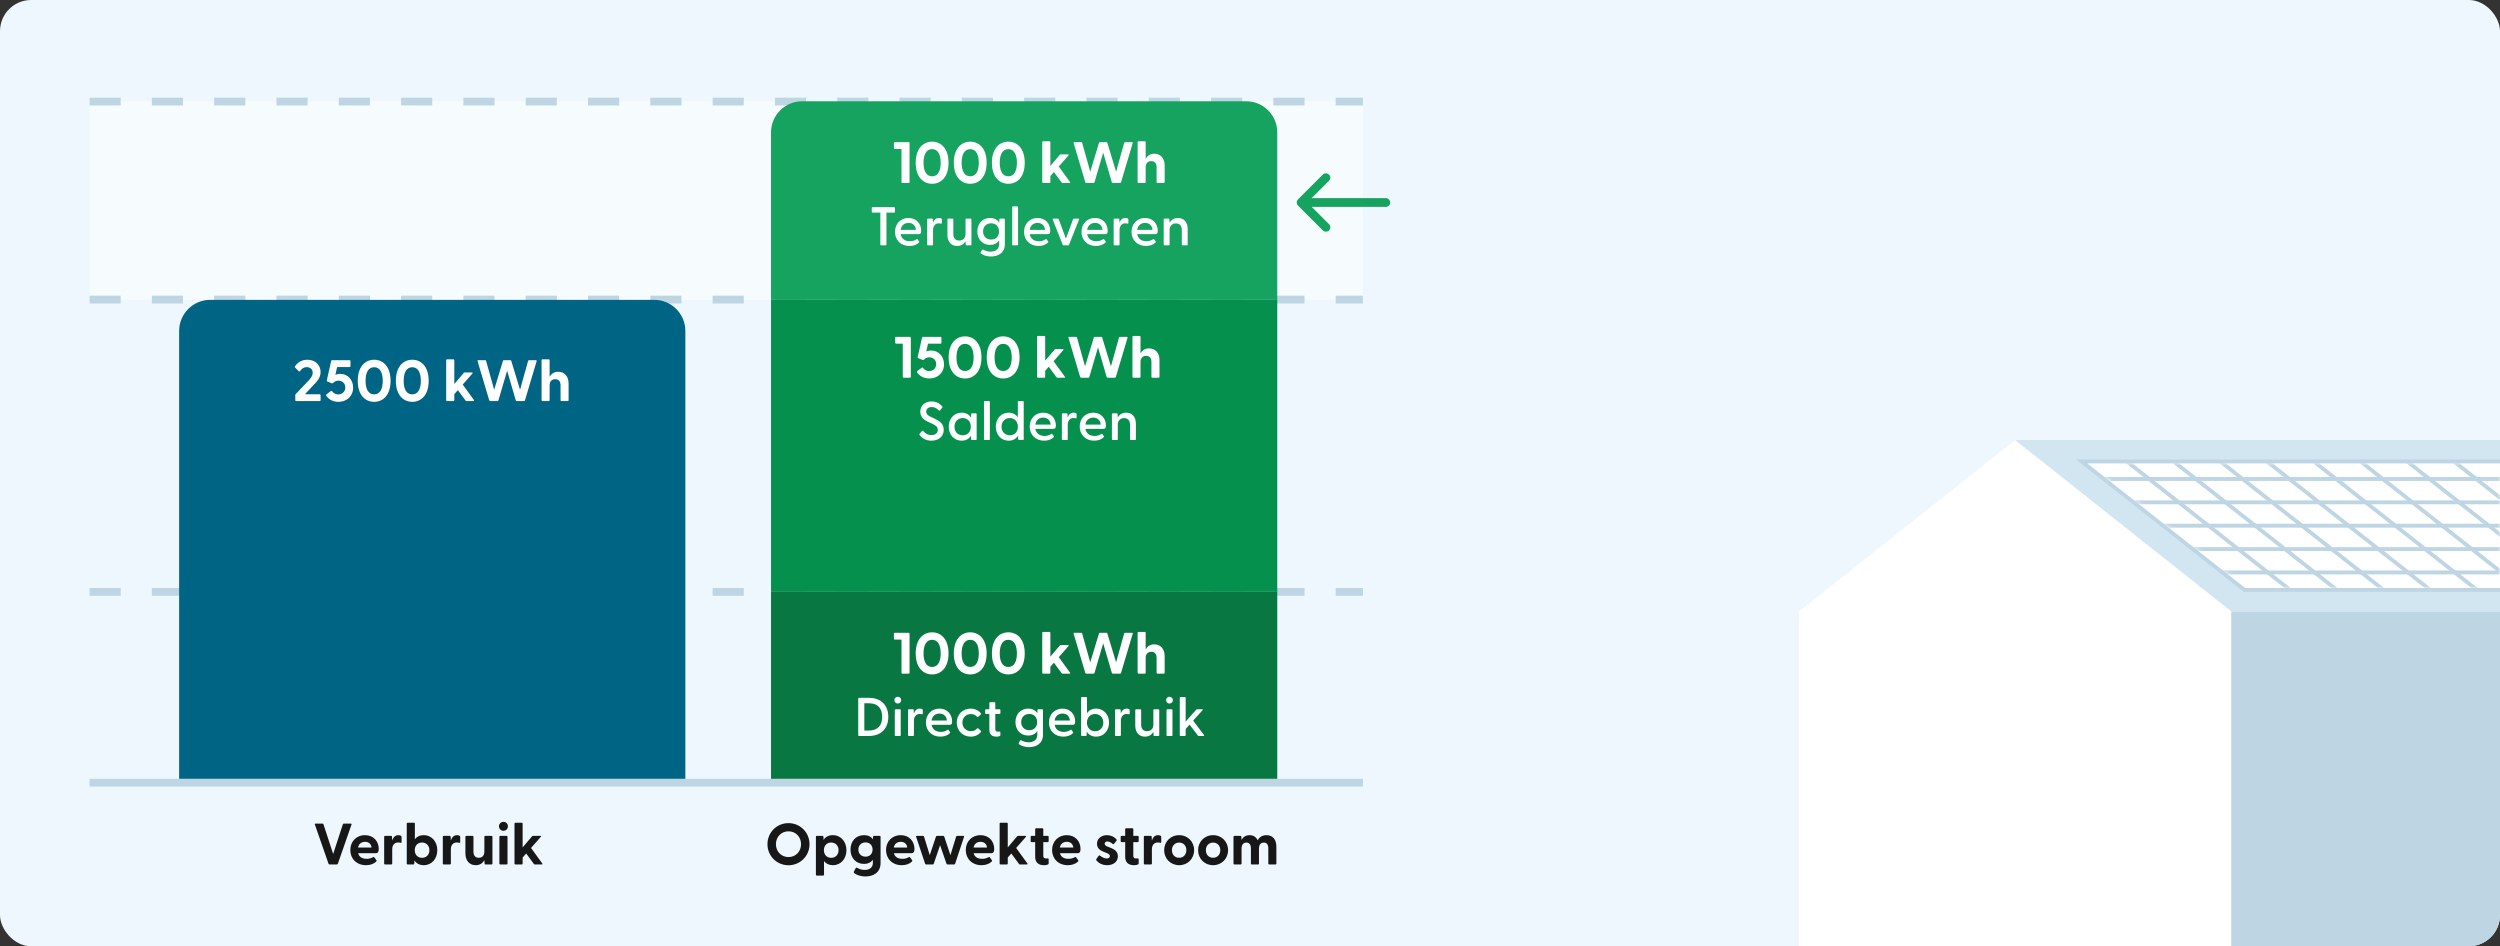 <svg width="642" height="243" viewBox="0 0 642 243" fill="none" xmlns="http://www.w3.org/2000/svg">
<rect x="0" y="0" width="642" height="243" fill="#333333" stroke="none"/>
<g clip-path="url(#clip0_1017_356)">
<rect width="642" height="243" rx="8" fill="#EDF7FD"/>
<rect opacity="0.5" x="23" y="26" width="327" height="51" fill="white"/>
<path d="M23 76.923H350" stroke="#BED5E3" stroke-width="2" stroke-dasharray="8 8"/>
<path d="M23 26.077H350" stroke="#BED5E3" stroke-width="2" stroke-dasharray="8 8"/>
<path d="M23 152H350" stroke="#BED5E3" stroke-width="2" stroke-dasharray="8 8"/>
<path d="M23 201H350" stroke="#BED5E3" stroke-width="2"/>
<path d="M46 85C46 80.582 49.582 77 54 77H168C172.418 77 176 80.582 176 85V200H46V85Z" fill="#006484"/>
<path d="M76.057 103C75.922 103 75.832 102.91 75.832 102.775V101.485C75.832 101.38 75.862 101.29 75.937 101.2L79.087 97.9C79.537 97.405 80.302 96.67 80.302 95.71C80.302 94.87 79.702 94.285 78.772 94.285C77.902 94.285 77.422 94.795 77.047 95.305C76.927 95.44 76.822 95.425 76.702 95.305L75.787 94.39C75.682 94.285 75.682 94.165 75.757 94.06C76.342 93.205 77.332 92.38 78.937 92.38C80.962 92.38 82.327 93.73 82.327 95.53C82.327 97.03 81.367 97.975 80.917 98.455L78.307 101.245H82.102C82.237 101.245 82.327 101.335 82.327 101.47V102.775C82.327 102.91 82.237 103 82.102 103H76.057ZM86.89 103.195C85.3 103.195 84.22 102.355 83.77 101.605C83.71 101.455 83.74 101.35 83.875 101.245L84.94 100.435C85.09 100.33 85.225 100.375 85.315 100.495C85.645 100.945 86.14 101.29 86.86 101.29C87.97 101.29 88.675 100.48 88.675 99.505C88.675 98.485 87.925 97.75 86.905 97.75C86.38 97.75 85.9 97.96 85.57 98.32C85.48 98.425 85.36 98.485 85.195 98.425L84.07 97.975C83.935 97.915 83.89 97.84 83.92 97.705L85.045 92.695C85.075 92.575 85.15 92.5 85.285 92.5H89.785C89.92 92.5 90.01 92.59 90.01 92.725V94.03C90.01 94.165 89.92 94.255 89.785 94.255H86.575L86.125 96.25C86.425 96.145 86.86 96.01 87.4 96.01C89.305 96.01 90.685 97.54 90.685 99.55C90.685 101.77 89.005 103.195 86.89 103.195ZM96.085 103.195C93.88 103.195 91.87 101.56 91.87 97.795C91.87 94.03 93.88 92.38 96.085 92.38C98.29 92.38 100.3 94.03 100.3 97.795C100.3 101.56 98.29 103.195 96.085 103.195ZM96.085 101.275C97.615 101.275 98.29 99.82 98.29 97.795C98.29 95.77 97.615 94.3 96.085 94.3C94.54 94.3 93.88 95.77 93.88 97.795C93.88 99.82 94.54 101.275 96.085 101.275ZM105.87 103.195C103.665 103.195 101.655 101.56 101.655 97.795C101.655 94.03 103.665 92.38 105.87 92.38C108.075 92.38 110.085 94.03 110.085 97.795C110.085 101.56 108.075 103.195 105.87 103.195ZM105.87 101.275C107.4 101.275 108.075 99.82 108.075 97.795C108.075 95.77 107.4 94.3 105.87 94.3C104.325 94.3 103.665 95.77 103.665 97.795C103.665 99.82 104.325 101.275 105.87 101.275ZM114.805 103C114.67 103 114.58 102.91 114.58 102.775V92.5C114.58 92.365 114.67 92.275 114.805 92.275H116.44C116.575 92.275 116.665 92.365 116.665 92.5V98.62L119.08 95.77C119.155 95.68 119.245 95.65 119.35 95.65H121.195C121.39 95.65 121.435 95.77 121.315 95.92L118.825 98.755L121.705 102.73C121.81 102.88 121.75 103 121.57 103H119.83C119.71 103 119.635 102.97 119.56 102.865L117.58 100.18L116.665 101.215V102.775C116.665 102.91 116.575 103 116.44 103H114.805ZM125.928 103C125.793 103 125.673 102.94 125.643 102.82L122.643 92.755C122.598 92.605 122.658 92.5 122.823 92.5H124.578C124.698 92.5 124.818 92.545 124.833 92.68L126.903 100.09L129.153 92.68C129.198 92.545 129.273 92.5 129.408 92.5H131.043C131.178 92.5 131.253 92.545 131.298 92.68L133.548 100.09L135.618 92.68C135.648 92.545 135.753 92.5 135.873 92.5H137.628C137.793 92.5 137.853 92.605 137.808 92.755L134.808 102.82C134.778 102.94 134.658 103 134.523 103H132.738C132.603 103 132.483 102.94 132.453 102.82L130.233 95.2L127.998 102.82C127.968 102.94 127.848 103 127.713 103H125.928ZM143.363 95.47C144.893 95.47 146.018 96.58 146.018 98.5V102.775C146.018 102.91 145.913 103 145.778 103H144.173C144.038 103 143.948 102.91 143.948 102.775V98.965C143.948 97.93 143.468 97.375 142.583 97.375C141.713 97.375 141.143 97.93 141.143 98.965V102.775C141.143 102.91 141.053 103 140.918 103H139.298C139.163 103 139.073 102.91 139.073 102.775V92.5C139.073 92.365 139.163 92.275 139.298 92.275H140.918C141.053 92.275 141.143 92.365 141.143 92.5V96.76C141.563 96.01 142.268 95.47 143.363 95.47Z" fill="white"/>
<path d="M84.657 222C84.537 222 84.417 221.94 84.372 221.82L80.862 211.755C80.802 211.605 80.877 211.5 81.042 211.5H82.812C82.932 211.5 83.022 211.545 83.067 211.68L85.557 219.3L88.047 211.68C88.092 211.545 88.182 211.5 88.302 211.5H90.072C90.237 211.5 90.327 211.605 90.267 211.755L86.757 221.82C86.712 221.94 86.592 222 86.472 222H84.657ZM93.993 222.18C91.578 222.18 89.958 220.515 89.958 218.295C89.958 216.135 91.473 214.47 93.738 214.47C95.973 214.47 97.263 216.12 97.263 217.98C97.263 218.7 97.098 219.105 96.453 219.105H91.983C92.208 220.035 92.973 220.545 94.158 220.545C94.728 220.545 95.268 220.44 95.868 220.095C95.973 220.035 96.048 220.05 96.123 220.155L96.678 220.92C96.753 221.025 96.738 221.13 96.603 221.25C95.973 221.88 95.028 222.18 93.993 222.18ZM91.953 217.65H95.418C95.298 216.675 94.638 216.18 93.753 216.18C92.838 216.18 92.133 216.675 91.953 217.65ZM98.879 222C98.744 222 98.654 221.91 98.654 221.775V214.875C98.654 214.74 98.744 214.65 98.879 214.65H100.439C100.574 214.65 100.664 214.71 100.664 214.89L100.724 215.835C100.979 215.055 101.444 214.47 102.314 214.47C102.659 214.47 102.869 214.56 102.989 214.65C103.094 214.725 103.124 214.815 103.124 214.95V216.24C103.124 216.42 103.019 216.465 102.824 216.42C102.659 216.375 102.494 216.345 102.284 216.345C101.264 216.345 100.724 217.05 100.724 218.1V221.775C100.724 221.91 100.634 222 100.499 222H98.879ZM108.819 222.18C107.709 222.18 106.929 221.715 106.419 220.965L106.389 221.775C106.389 221.91 106.299 222 106.164 222H104.694C104.559 222 104.454 221.91 104.454 221.775V211.5C104.454 211.365 104.544 211.275 104.679 211.275H106.314C106.449 211.275 106.539 211.365 106.539 211.5V215.505C107.034 214.845 107.799 214.47 108.819 214.47C110.874 214.47 112.299 216.15 112.299 218.325C112.299 220.515 110.874 222.18 108.819 222.18ZM108.384 220.29C109.464 220.29 110.274 219.51 110.274 218.325C110.274 217.155 109.464 216.36 108.384 216.36C107.274 216.36 106.509 217.14 106.509 218.325C106.509 219.51 107.274 220.29 108.384 220.29ZM113.937 222C113.802 222 113.712 221.91 113.712 221.775V214.875C113.712 214.74 113.802 214.65 113.937 214.65H115.497C115.632 214.65 115.722 214.71 115.722 214.89L115.782 215.835C116.037 215.055 116.502 214.47 117.372 214.47C117.717 214.47 117.927 214.56 118.047 214.65C118.152 214.725 118.182 214.815 118.182 214.95V216.24C118.182 216.42 118.077 216.465 117.882 216.42C117.717 216.375 117.552 216.345 117.342 216.345C116.322 216.345 115.782 217.05 115.782 218.1V221.775C115.782 221.91 115.692 222 115.557 222H113.937ZM122.168 222.18C120.623 222.18 119.513 221.07 119.513 219.15V214.875C119.513 214.74 119.603 214.65 119.738 214.65H121.358C121.493 214.65 121.583 214.74 121.583 214.875V218.685C121.583 219.72 122.063 220.275 122.948 220.275C123.818 220.275 124.388 219.72 124.388 218.685V214.875C124.388 214.74 124.478 214.65 124.613 214.65H126.218C126.353 214.65 126.458 214.74 126.458 214.875V221.775C126.458 221.91 126.353 222 126.218 222H124.673C124.538 222 124.448 221.94 124.448 221.76L124.388 220.89C123.968 221.64 123.263 222.18 122.168 222.18ZM129.294 213.345C128.634 213.345 128.139 212.835 128.139 212.19C128.139 211.56 128.634 211.05 129.294 211.05C129.954 211.05 130.434 211.56 130.434 212.19C130.434 212.835 129.954 213.345 129.294 213.345ZM128.469 222C128.334 222 128.244 221.91 128.244 221.775V214.875C128.244 214.74 128.334 214.65 128.469 214.65H130.104C130.239 214.65 130.329 214.74 130.329 214.875V221.775C130.329 221.91 130.239 222 130.104 222H128.469ZM132.35 222C132.215 222 132.125 221.91 132.125 221.775V211.5C132.125 211.365 132.215 211.275 132.35 211.275H133.985C134.12 211.275 134.21 211.365 134.21 211.5V217.62L136.625 214.77C136.7 214.68 136.79 214.65 136.895 214.65H138.74C138.935 214.65 138.98 214.77 138.86 214.92L136.37 217.755L139.25 221.73C139.355 221.88 139.295 222 139.115 222H137.375C137.255 222 137.18 221.97 137.105 221.865L135.125 219.18L134.21 220.215V221.775C134.21 221.91 134.12 222 133.985 222H132.35Z" fill="#171717"/>
<path d="M202.483 222.195C199.498 222.195 197.083 219.825 197.083 216.795C197.083 213.75 199.498 211.38 202.483 211.38C205.468 211.38 207.883 213.75 207.883 216.795C207.883 219.825 205.468 222.195 202.483 222.195ZM202.483 220.095C204.328 220.095 205.708 218.67 205.708 216.795C205.708 214.905 204.328 213.48 202.483 213.48C200.653 213.48 199.258 214.905 199.258 216.795C199.258 218.67 200.653 220.095 202.483 220.095ZM209.748 224.85C209.613 224.85 209.523 224.76 209.523 224.625V214.875C209.523 214.74 209.613 214.65 209.748 214.65H211.233C211.368 214.65 211.458 214.74 211.458 214.875L211.488 215.685C211.983 214.92 212.763 214.47 213.888 214.47C215.943 214.47 217.368 216.15 217.368 218.325C217.368 220.515 215.943 222.18 213.888 222.18C212.883 222.18 212.118 221.79 211.608 221.13V224.625C211.608 224.76 211.518 224.85 211.383 224.85H209.748ZM213.453 220.29C214.533 220.29 215.343 219.51 215.343 218.325C215.343 217.155 214.533 216.36 213.453 216.36C212.343 216.36 211.578 217.14 211.578 218.325C211.578 219.51 212.343 220.29 213.453 220.29ZM222.246 225.075C221.151 225.075 220.101 224.775 219.381 224.235C219.231 224.13 219.216 223.935 219.291 223.8L219.726 222.975C219.801 222.825 219.936 222.765 220.101 222.855C220.746 223.215 221.406 223.395 222.051 223.395C223.086 223.395 224.151 222.945 224.151 221.58V220.785C223.686 221.445 222.921 221.85 221.871 221.85C219.801 221.85 218.406 220.335 218.406 218.16C218.406 216 219.801 214.47 221.871 214.47C222.951 214.47 223.701 214.86 224.166 215.55L224.196 214.875C224.196 214.74 224.301 214.65 224.436 214.65H225.906C226.041 214.65 226.131 214.74 226.131 214.875V221.595C226.131 224.235 224.061 225.075 222.246 225.075ZM222.276 219.99C223.326 219.99 224.076 219.285 224.076 218.16C224.076 217.035 223.326 216.33 222.276 216.33C221.211 216.33 220.431 217.05 220.431 218.16C220.431 219.285 221.211 219.99 222.276 219.99ZM231.566 222.18C229.151 222.18 227.531 220.515 227.531 218.295C227.531 216.135 229.046 214.47 231.311 214.47C233.546 214.47 234.836 216.12 234.836 217.98C234.836 218.7 234.671 219.105 234.026 219.105H229.556C229.781 220.035 230.546 220.545 231.731 220.545C232.301 220.545 232.841 220.44 233.441 220.095C233.546 220.035 233.621 220.05 233.696 220.155L234.251 220.92C234.326 221.025 234.311 221.13 234.176 221.25C233.546 221.88 232.601 222.18 231.566 222.18ZM229.526 217.65H232.991C232.871 216.675 232.211 216.18 231.326 216.18C230.411 216.18 229.706 216.675 229.526 217.65ZM237.844 222C237.724 222 237.619 221.94 237.574 221.82L235.264 214.905C235.204 214.74 235.279 214.65 235.444 214.65H237.019C237.139 214.65 237.244 214.71 237.289 214.83L238.759 219.6L240.364 214.83C240.409 214.71 240.514 214.65 240.634 214.65H242.209C242.329 214.65 242.434 214.71 242.479 214.83L244.069 219.6L245.539 214.83C245.584 214.71 245.704 214.65 245.824 214.65H247.384C247.549 214.65 247.624 214.74 247.564 214.905L245.269 221.82C245.224 221.94 245.119 222 244.999 222H243.334C243.214 222 243.109 221.94 243.064 221.82L241.414 217.05L239.779 221.82C239.734 221.94 239.629 222 239.509 222H237.844ZM252.045 222.18C249.63 222.18 248.01 220.515 248.01 218.295C248.01 216.135 249.525 214.47 251.79 214.47C254.025 214.47 255.315 216.12 255.315 217.98C255.315 218.7 255.15 219.105 254.505 219.105H250.035C250.26 220.035 251.025 220.545 252.21 220.545C252.78 220.545 253.32 220.44 253.92 220.095C254.025 220.035 254.1 220.05 254.175 220.155L254.73 220.92C254.805 221.025 254.79 221.13 254.655 221.25C254.025 221.88 253.08 222.18 252.045 222.18ZM250.005 217.65H253.47C253.35 216.675 252.69 216.18 251.805 216.18C250.89 216.18 250.185 216.675 250.005 217.65ZM256.93 222C256.795 222 256.705 221.91 256.705 221.775V211.5C256.705 211.365 256.795 211.275 256.93 211.275H258.565C258.7 211.275 258.79 211.365 258.79 211.5V217.62L261.205 214.77C261.28 214.68 261.37 214.65 261.475 214.65H263.32C263.515 214.65 263.56 214.77 263.44 214.92L260.95 217.755L263.83 221.73C263.935 221.88 263.875 222 263.695 222H261.955C261.835 222 261.76 221.97 261.685 221.865L259.705 219.18L258.79 220.215V221.775C258.79 221.91 258.7 222 258.565 222H256.93ZM268.053 222.18C266.883 222.18 265.833 221.64 265.833 220.035V216.255H264.903C264.768 216.255 264.678 216.165 264.678 216.03V214.875C264.678 214.74 264.768 214.65 264.903 214.65H265.833V212.925C265.833 212.79 265.923 212.7 266.058 212.7H267.693C267.828 212.7 267.918 212.79 267.918 212.925V214.65H269.073C269.208 214.65 269.298 214.74 269.298 214.875V216.03C269.298 216.165 269.208 216.255 269.073 216.255H267.918V219.81C267.918 220.245 268.173 220.455 268.563 220.455C268.698 220.455 268.848 220.455 269.028 220.44C269.193 220.425 269.298 220.5 269.298 220.65V221.745C269.298 222.09 268.548 222.18 268.053 222.18ZM274.208 222.18C271.793 222.18 270.173 220.515 270.173 218.295C270.173 216.135 271.688 214.47 273.953 214.47C276.188 214.47 277.478 216.12 277.478 217.98C277.478 218.7 277.313 219.105 276.668 219.105H272.198C272.423 220.035 273.188 220.545 274.373 220.545C274.943 220.545 275.483 220.44 276.083 220.095C276.188 220.035 276.263 220.05 276.338 220.155L276.893 220.92C276.968 221.025 276.953 221.13 276.818 221.25C276.188 221.88 275.243 222.18 274.208 222.18ZM272.168 217.65H275.633C275.513 216.675 274.853 216.18 273.968 216.18C273.053 216.18 272.348 216.675 272.168 217.65ZM284.303 222.18C283.073 222.18 282.143 221.655 281.558 220.965C281.468 220.86 281.483 220.695 281.588 220.53L282.113 219.795C282.233 219.615 282.368 219.645 282.488 219.735C283.103 220.2 283.613 220.455 284.183 220.455C284.678 220.455 285.008 220.26 285.008 219.84C285.008 219.48 284.783 219.3 284.243 219.075L283.313 218.7C282.368 218.325 281.708 217.71 281.708 216.69C281.708 215.28 282.908 214.47 284.273 214.47C285.233 214.47 286.118 214.86 286.733 215.595C286.823 215.7 286.793 215.82 286.718 215.91L286.058 216.705C285.953 216.825 285.848 216.81 285.713 216.705C285.233 216.3 284.813 216.09 284.378 216.09C283.898 216.09 283.673 216.36 283.673 216.675C283.673 217.035 283.973 217.245 284.378 217.395L285.413 217.8C286.343 218.175 287.078 218.805 287.063 219.93C287.048 221.415 285.773 222.18 284.303 222.18ZM291.168 222.18C289.998 222.18 288.948 221.64 288.948 220.035V216.255H288.018C287.883 216.255 287.793 216.165 287.793 216.03V214.875C287.793 214.74 287.883 214.65 288.018 214.65H288.948V212.925C288.948 212.79 289.038 212.7 289.173 212.7H290.808C290.943 212.7 291.033 212.79 291.033 212.925V214.65H292.188C292.323 214.65 292.413 214.74 292.413 214.875V216.03C292.413 216.165 292.323 216.255 292.188 216.255H291.033V219.81C291.033 220.245 291.288 220.455 291.678 220.455C291.813 220.455 291.963 220.455 292.143 220.44C292.308 220.425 292.413 220.5 292.413 220.65V221.745C292.413 222.09 291.663 222.18 291.168 222.18ZM293.962 222C293.827 222 293.737 221.91 293.737 221.775V214.875C293.737 214.74 293.827 214.65 293.962 214.65H295.522C295.657 214.65 295.747 214.71 295.747 214.89L295.807 215.835C296.062 215.055 296.527 214.47 297.397 214.47C297.742 214.47 297.952 214.56 298.072 214.65C298.177 214.725 298.207 214.815 298.207 214.95V216.24C298.207 216.42 298.102 216.465 297.907 216.42C297.742 216.375 297.577 216.345 297.367 216.345C296.347 216.345 295.807 217.05 295.807 218.1V221.775C295.807 221.91 295.717 222 295.582 222H293.962ZM302.812 222.18C300.592 222.18 298.957 220.5 298.957 218.325C298.957 216.15 300.592 214.47 302.812 214.47C305.017 214.47 306.652 216.15 306.652 218.325C306.652 220.5 305.017 222.18 302.812 222.18ZM302.812 220.275C303.847 220.275 304.657 219.525 304.657 218.325C304.657 217.125 303.847 216.375 302.812 216.375C301.762 216.375 300.952 217.125 300.952 218.325C300.952 219.525 301.762 220.275 302.812 220.275ZM311.528 222.18C309.308 222.18 307.673 220.5 307.673 218.325C307.673 216.15 309.308 214.47 311.528 214.47C313.733 214.47 315.368 216.15 315.368 218.325C315.368 220.5 313.733 222.18 311.528 222.18ZM311.528 220.275C312.563 220.275 313.373 219.525 313.373 218.325C313.373 217.125 312.563 216.375 311.528 216.375C310.478 216.375 309.668 217.125 309.668 218.325C309.668 219.525 310.478 220.275 311.528 220.275ZM316.989 222C316.854 222 316.764 221.91 316.764 221.775V214.875C316.764 214.74 316.854 214.65 316.989 214.65H318.549C318.684 214.65 318.774 214.71 318.774 214.89L318.819 215.67C319.224 214.98 319.884 214.47 320.889 214.47C321.834 214.47 322.569 214.92 322.974 215.775C323.379 215.025 324.099 214.47 325.239 214.47C326.814 214.47 327.774 215.55 327.774 217.47V221.775C327.774 221.91 327.684 222 327.549 222H325.929C325.794 222 325.704 221.91 325.704 221.775V217.92C325.704 216.915 325.344 216.375 324.534 216.375C323.754 216.375 323.304 216.915 323.304 217.92V221.775C323.304 221.91 323.214 222 323.079 222H321.474C321.324 222 321.234 221.91 321.234 221.775V217.92C321.234 216.915 320.859 216.375 320.064 216.375C319.284 216.375 318.834 216.915 318.834 217.92V221.775C318.834 221.91 318.744 222 318.609 222H316.989Z" fill="#171717"/>
<rect x="198" y="152" width="130" height="48" fill="#097742"/>
<rect x="198" y="77" width="130" height="75" fill="#05904E"/>
<path d="M198 34C198 29.582 201.582 26 206 26H320C324.418 26 328 29.582 328 34V77H198V34Z" fill="#15A35F"/>
<path d="M220.588 189C220.462 189 220.392 188.916 220.392 188.79V179.41C220.392 179.284 220.462 179.2 220.588 179.2H223.136C226.468 179.2 228.12 181.328 228.12 184.1C228.12 186.872 226.468 189 223.136 189H220.588ZM221.96 187.6H223.108C225.432 187.6 226.538 186.312 226.538 184.1C226.538 181.888 225.432 180.6 223.108 180.6H221.96V187.6ZM230.552 180.67C230.048 180.67 229.67 180.278 229.67 179.788C229.67 179.312 230.048 178.92 230.552 178.92C231.042 178.92 231.42 179.312 231.42 179.788C231.42 180.278 231.042 180.67 230.552 180.67ZM229.978 189C229.852 189 229.782 188.916 229.782 188.79V182.35C229.782 182.224 229.852 182.14 229.978 182.14H231.112C231.238 182.14 231.308 182.224 231.308 182.35V188.79C231.308 188.916 231.238 189 231.112 189H229.978ZM233.382 189C233.256 189 233.186 188.916 233.186 188.79V182.35C233.186 182.224 233.256 182.14 233.382 182.14H234.446C234.572 182.14 234.642 182.196 234.642 182.364L234.684 183.19C234.936 182.504 235.384 181.972 236.21 181.972C236.518 181.972 236.728 182.042 236.84 182.126C236.938 182.196 236.966 182.266 236.966 182.392V183.26C236.966 183.428 236.868 183.456 236.7 183.414C236.532 183.372 236.378 183.344 236.196 183.344C235.118 183.344 234.698 184.212 234.698 185.094V188.79C234.698 188.916 234.628 189 234.502 189H233.382ZM241.468 189.168C239.228 189.168 237.772 187.586 237.772 185.542C237.772 183.526 239.172 181.972 241.258 181.972C243.316 181.972 244.506 183.526 244.506 185.234C244.506 185.836 244.38 186.13 243.862 186.13H239.242C239.424 187.222 240.236 187.95 241.594 187.95C242.266 187.95 242.812 187.782 243.358 187.418C243.442 187.362 243.526 187.376 243.582 187.46L243.974 187.992C244.058 188.104 244.03 188.188 243.918 188.3C243.316 188.888 242.434 189.168 241.468 189.168ZM239.228 185.038H243.162C243.078 183.918 242.336 183.246 241.258 183.246C240.18 183.246 239.382 183.904 239.228 185.038ZM249.286 189.168C247.228 189.168 245.688 187.614 245.688 185.556C245.688 183.512 247.214 181.972 249.258 181.972C250.378 181.972 251.288 182.434 251.876 183.162C251.96 183.274 251.96 183.372 251.876 183.456L251.246 184.058C251.134 184.17 250.994 184.142 250.91 184.044C250.504 183.638 250.042 183.372 249.328 183.372C248.04 183.372 247.144 184.296 247.144 185.556C247.144 186.816 248.04 187.768 249.356 187.768C250.056 187.768 250.518 187.502 250.91 187.096C251.008 186.998 251.148 186.97 251.26 187.082L251.89 187.684C251.974 187.768 251.974 187.866 251.89 187.978C251.302 188.706 250.392 189.168 249.286 189.168ZM255.857 189.168C254.835 189.168 254.065 188.678 254.065 187.404V183.344H253.183C253.057 183.344 252.987 183.26 252.987 183.134V182.35C252.987 182.224 253.057 182.14 253.183 182.14H254.065V180.53C254.065 180.404 254.135 180.32 254.261 180.32H255.395C255.521 180.32 255.591 180.404 255.591 180.53V182.14H256.697C256.823 182.14 256.907 182.224 256.907 182.35V183.134C256.907 183.26 256.823 183.344 256.697 183.344H255.591V187.236C255.591 187.698 255.815 187.894 256.207 187.894C256.319 187.894 256.487 187.88 256.641 187.866C256.809 187.852 256.893 187.922 256.893 188.062V188.804C256.893 189.084 256.277 189.168 255.857 189.168ZM264.268 191.87C263.26 191.87 262.336 191.59 261.72 191.142C261.594 191.058 261.566 190.918 261.622 190.792L261.944 190.19C262.014 190.078 262.126 190.036 262.252 190.106C262.84 190.456 263.498 190.624 264.142 190.624C265.276 190.624 266.382 190.12 266.382 188.636V187.712C265.92 188.44 265.136 188.888 264.044 188.888C262.098 188.888 260.768 187.46 260.768 185.43C260.768 183.4 262.098 181.972 264.03 181.972C265.15 181.972 265.934 182.42 266.396 183.176L266.424 182.35C266.424 182.224 266.494 182.14 266.62 182.14H267.642C267.768 182.14 267.838 182.224 267.838 182.35V188.678C267.838 191.03 266.004 191.87 264.268 191.87ZM264.31 187.516C265.5 187.516 266.34 186.718 266.34 185.444C266.34 184.156 265.5 183.344 264.31 183.344C263.134 183.344 262.238 184.156 262.238 185.43C262.238 186.718 263.134 187.516 264.31 187.516ZM273.063 189.168C270.823 189.168 269.367 187.586 269.367 185.542C269.367 183.526 270.767 181.972 272.853 181.972C274.911 181.972 276.101 183.526 276.101 185.234C276.101 185.836 275.975 186.13 275.457 186.13H270.837C271.019 187.222 271.831 187.95 273.189 187.95C273.861 187.95 274.407 187.782 274.953 187.418C275.037 187.362 275.121 187.376 275.177 187.46L275.569 187.992C275.653 188.104 275.625 188.188 275.513 188.3C274.911 188.888 274.029 189.168 273.063 189.168ZM270.823 185.038H274.757C274.673 183.918 273.931 183.246 272.853 183.246C271.775 183.246 270.977 183.904 270.823 185.038ZM281.497 189.168C280.377 189.168 279.565 188.678 279.075 187.88L279.047 188.79C279.047 188.916 278.977 189 278.851 189H277.829C277.703 189 277.633 188.916 277.633 188.79V179.2C277.633 179.074 277.703 178.99 277.829 178.99H278.949C279.075 178.99 279.145 179.074 279.145 179.2V183.162C279.635 182.42 280.433 181.972 281.497 181.972C283.457 181.972 284.801 183.54 284.801 185.57C284.801 187.614 283.457 189.168 281.497 189.168ZM281.203 187.782C282.435 187.782 283.331 186.9 283.331 185.57C283.331 184.254 282.435 183.358 281.203 183.358C279.985 183.358 279.131 184.254 279.131 185.584C279.131 186.9 279.985 187.782 281.203 187.782ZM286.525 189C286.399 189 286.329 188.916 286.329 188.79V182.35C286.329 182.224 286.399 182.14 286.525 182.14H287.589C287.715 182.14 287.785 182.196 287.785 182.364L287.827 183.19C288.079 182.504 288.527 181.972 289.353 181.972C289.661 181.972 289.871 182.042 289.983 182.126C290.081 182.196 290.109 182.266 290.109 182.392V183.26C290.109 183.428 290.011 183.456 289.843 183.414C289.675 183.372 289.521 183.344 289.339 183.344C288.261 183.344 287.841 184.212 287.841 185.094V188.79C287.841 188.916 287.771 189 287.645 189H286.525ZM294.016 189.168C292.56 189.168 291.538 188.16 291.538 186.354V182.35C291.538 182.224 291.608 182.14 291.734 182.14H292.854C292.98 182.14 293.05 182.224 293.05 182.35V186.074C293.05 187.152 293.582 187.768 294.548 187.768C295.5 187.768 296.186 187.152 296.186 186.074V182.35C296.186 182.224 296.256 182.14 296.382 182.14H297.488C297.614 182.14 297.698 182.224 297.698 182.35V188.79C297.698 188.916 297.614 189 297.488 189H296.438C296.298 189 296.228 188.944 296.228 188.776L296.186 187.936C295.794 188.636 295.094 189.168 294.016 189.168ZM300.333 180.67C299.829 180.67 299.451 180.278 299.451 179.788C299.451 179.312 299.829 178.92 300.333 178.92C300.823 178.92 301.201 179.312 301.201 179.788C301.201 180.278 300.823 180.67 300.333 180.67ZM299.759 189C299.633 189 299.563 188.916 299.563 188.79V182.35C299.563 182.224 299.633 182.14 299.759 182.14H300.893C301.019 182.14 301.089 182.224 301.089 182.35V188.79C301.089 188.916 301.019 189 300.893 189H299.759ZM303.163 189C303.037 189 302.967 188.916 302.967 188.79V179.2C302.967 179.074 303.037 178.99 303.163 178.99H304.283C304.409 178.99 304.479 179.074 304.479 179.2V185.304L307.181 182.252C307.251 182.168 307.321 182.14 307.419 182.14H308.735C308.903 182.14 308.931 182.252 308.819 182.378L306.397 185.052L309.197 188.762C309.281 188.888 309.239 189 309.071 189H307.867C307.755 189 307.685 188.972 307.615 188.874L305.487 186.088L304.479 187.194V188.79C304.479 188.916 304.409 189 304.283 189H303.163Z" fill="white"/>
<path d="M239.186 113.168C237.716 113.168 236.694 112.468 236.134 111.67C236.064 111.572 236.064 111.474 236.162 111.362L236.75 110.69C236.862 110.564 236.974 110.578 237.072 110.676C237.646 111.334 238.248 111.726 239.172 111.726C240.194 111.726 240.824 111.236 240.824 110.382C240.824 109.542 240.208 109.206 239.382 108.814L238.192 108.254C237.156 107.764 236.33 107.022 236.33 105.706C236.33 104.054 237.618 103.088 239.214 103.088C240.362 103.088 241.258 103.55 241.972 104.362C242.084 104.474 242.07 104.572 241.972 104.684L241.398 105.37C241.3 105.496 241.188 105.496 241.076 105.398C240.502 104.824 239.97 104.53 239.27 104.53C238.444 104.53 237.856 104.95 237.856 105.706C237.856 106.35 238.248 106.672 239.06 107.064L240.138 107.568C241.244 108.1 242.35 108.772 242.35 110.382C242.35 112.216 240.894 113.168 239.186 113.168ZM246.94 113.168C244.98 113.168 243.636 111.614 243.636 109.57C243.636 107.54 244.98 105.972 246.94 105.972C248.074 105.972 248.886 106.476 249.362 107.274L249.39 106.35C249.39 106.224 249.46 106.14 249.586 106.14H250.608C250.734 106.14 250.804 106.224 250.804 106.35V112.79C250.804 112.916 250.734 113 250.608 113H249.586C249.46 113 249.39 112.916 249.39 112.79L249.362 111.88C248.872 112.678 248.06 113.168 246.94 113.168ZM247.234 111.782C248.452 111.782 249.306 110.9 249.306 109.584C249.306 108.254 248.452 107.358 247.234 107.358C246.002 107.358 245.106 108.254 245.106 109.57C245.106 110.9 246.002 111.782 247.234 111.782ZM252.877 113C252.751 113 252.681 112.916 252.681 112.79V103.2C252.681 103.074 252.751 102.99 252.877 102.99H253.997C254.123 102.99 254.193 103.074 254.193 103.2V112.79C254.193 112.916 254.123 113 253.997 113H252.877ZM259.026 113.168C257.066 113.168 255.722 111.614 255.722 109.57C255.722 107.54 257.066 105.972 259.026 105.972C260.104 105.972 260.888 106.42 261.378 107.162V103.2C261.378 103.074 261.448 102.99 261.574 102.99H262.694C262.82 102.99 262.89 103.074 262.89 103.2V112.79C262.89 112.916 262.82 113 262.694 113H261.672C261.546 113 261.476 112.916 261.476 112.79L261.448 111.88C260.958 112.678 260.146 113.168 259.026 113.168ZM259.32 111.782C260.538 111.782 261.392 110.9 261.392 109.584C261.392 108.254 260.538 107.358 259.32 107.358C258.088 107.358 257.192 108.254 257.192 109.57C257.192 110.9 258.088 111.782 259.32 111.782ZM268.113 113.168C265.873 113.168 264.417 111.586 264.417 109.542C264.417 107.526 265.817 105.972 267.903 105.972C269.961 105.972 271.151 107.526 271.151 109.234C271.151 109.836 271.025 110.13 270.507 110.13H265.887C266.069 111.222 266.881 111.95 268.239 111.95C268.911 111.95 269.457 111.782 270.003 111.418C270.087 111.362 270.171 111.376 270.227 111.46L270.619 111.992C270.703 112.104 270.675 112.188 270.563 112.3C269.961 112.888 269.079 113.168 268.113 113.168ZM265.873 109.038H269.807C269.723 107.918 268.981 107.246 267.903 107.246C266.825 107.246 266.027 107.904 265.873 109.038ZM272.879 113C272.753 113 272.683 112.916 272.683 112.79V106.35C272.683 106.224 272.753 106.14 272.879 106.14H273.943C274.069 106.14 274.139 106.196 274.139 106.364L274.181 107.19C274.433 106.504 274.881 105.972 275.707 105.972C276.015 105.972 276.225 106.042 276.337 106.126C276.435 106.196 276.463 106.266 276.463 106.392V107.26C276.463 107.428 276.365 107.456 276.197 107.414C276.029 107.372 275.875 107.344 275.693 107.344C274.615 107.344 274.195 108.212 274.195 109.094V112.79C274.195 112.916 274.125 113 273.999 113H272.879ZM280.965 113.168C278.725 113.168 277.269 111.586 277.269 109.542C277.269 107.526 278.669 105.972 280.755 105.972C282.813 105.972 284.003 107.526 284.003 109.234C284.003 109.836 283.877 110.13 283.359 110.13H278.739C278.921 111.222 279.733 111.95 281.091 111.95C281.763 111.95 282.309 111.782 282.855 111.418C282.939 111.362 283.023 111.376 283.079 111.46L283.471 111.992C283.555 112.104 283.527 112.188 283.415 112.3C282.813 112.888 281.931 113.168 280.965 113.168ZM278.725 109.038H282.659C282.575 107.918 281.833 107.246 280.755 107.246C279.677 107.246 278.879 107.904 278.725 109.038ZM285.731 113C285.605 113 285.535 112.916 285.535 112.79V106.35C285.535 106.224 285.605 106.14 285.731 106.14H286.795C286.921 106.14 286.991 106.196 286.991 106.364L287.047 107.204C287.439 106.504 288.125 105.972 289.203 105.972C290.659 105.972 291.695 106.98 291.695 108.786V112.79C291.695 112.916 291.611 113 291.485 113H290.379C290.253 113 290.183 112.916 290.183 112.79V109.066C290.183 107.988 289.651 107.372 288.685 107.372C287.719 107.372 287.047 107.988 287.047 109.066V112.79C287.047 112.916 286.977 113 286.851 113H285.731Z" fill="white"/>
<path d="M226.266 63C226.14 63 226.07 62.916 226.07 62.79V54.6H224.068C223.942 54.6 223.872 54.516 223.872 54.39V53.41C223.872 53.284 223.942 53.2 224.068 53.2H229.626C229.752 53.2 229.836 53.284 229.836 53.41V54.39C229.836 54.516 229.752 54.6 229.626 54.6H227.638V62.79C227.638 62.916 227.554 63 227.428 63H226.266ZM233.524 63.168C231.284 63.168 229.828 61.586 229.828 59.542C229.828 57.526 231.228 55.972 233.314 55.972C235.372 55.972 236.562 57.526 236.562 59.234C236.562 59.836 236.436 60.13 235.918 60.13H231.298C231.48 61.222 232.292 61.95 233.65 61.95C234.322 61.95 234.868 61.782 235.414 61.418C235.498 61.362 235.582 61.376 235.638 61.46L236.03 61.992C236.114 62.104 236.086 62.188 235.974 62.3C235.372 62.888 234.49 63.168 233.524 63.168ZM231.284 59.038H235.218C235.134 57.918 234.392 57.246 233.314 57.246C232.236 57.246 231.438 57.904 231.284 59.038ZM238.29 63C238.164 63 238.094 62.916 238.094 62.79V56.35C238.094 56.224 238.164 56.14 238.29 56.14H239.354C239.48 56.14 239.55 56.196 239.55 56.364L239.592 57.19C239.844 56.504 240.292 55.972 241.118 55.972C241.426 55.972 241.636 56.042 241.748 56.126C241.846 56.196 241.874 56.266 241.874 56.392V57.26C241.874 57.428 241.776 57.456 241.608 57.414C241.44 57.372 241.286 57.344 241.104 57.344C240.026 57.344 239.606 58.212 239.606 59.094V62.79C239.606 62.916 239.536 63 239.41 63H238.29ZM245.781 63.168C244.325 63.168 243.303 62.16 243.303 60.354V56.35C243.303 56.224 243.373 56.14 243.499 56.14H244.619C244.745 56.14 244.815 56.224 244.815 56.35V60.074C244.815 61.152 245.347 61.768 246.313 61.768C247.265 61.768 247.951 61.152 247.951 60.074V56.35C247.951 56.224 248.021 56.14 248.147 56.14H249.253C249.379 56.14 249.463 56.224 249.463 56.35V62.79C249.463 62.916 249.379 63 249.253 63H248.203C248.063 63 247.993 62.944 247.993 62.776L247.951 61.936C247.559 62.636 246.859 63.168 245.781 63.168ZM254.479 65.87C253.471 65.87 252.547 65.59 251.931 65.142C251.805 65.058 251.777 64.918 251.833 64.792L252.155 64.19C252.225 64.078 252.337 64.036 252.463 64.106C253.051 64.456 253.709 64.624 254.353 64.624C255.487 64.624 256.593 64.12 256.593 62.636V61.712C256.131 62.44 255.347 62.888 254.255 62.888C252.309 62.888 250.979 61.46 250.979 59.43C250.979 57.4 252.309 55.972 254.241 55.972C255.361 55.972 256.145 56.42 256.607 57.176L256.635 56.35C256.635 56.224 256.705 56.14 256.831 56.14H257.853C257.979 56.14 258.049 56.224 258.049 56.35V62.678C258.049 65.03 256.215 65.87 254.479 65.87ZM254.521 61.516C255.711 61.516 256.551 60.718 256.551 59.444C256.551 58.156 255.711 57.344 254.521 57.344C253.345 57.344 252.449 58.156 252.449 59.43C252.449 60.718 253.345 61.516 254.521 61.516ZM260.124 63C259.998 63 259.928 62.916 259.928 62.79V53.2C259.928 53.074 259.998 52.99 260.124 52.99H261.244C261.37 52.99 261.44 53.074 261.44 53.2V62.79C261.44 62.916 261.37 63 261.244 63H260.124ZM266.665 63.168C264.425 63.168 262.969 61.586 262.969 59.542C262.969 57.526 264.369 55.972 266.455 55.972C268.513 55.972 269.703 57.526 269.703 59.234C269.703 59.836 269.577 60.13 269.059 60.13H264.439C264.621 61.222 265.433 61.95 266.791 61.95C267.463 61.95 268.009 61.782 268.555 61.418C268.639 61.362 268.723 61.376 268.779 61.46L269.171 61.992C269.255 62.104 269.227 62.188 269.115 62.3C268.513 62.888 267.631 63.168 266.665 63.168ZM264.425 59.038H268.359C268.275 57.918 267.533 57.246 266.455 57.246C265.377 57.246 264.579 57.904 264.425 59.038ZM273.151 63C273.039 63 272.941 62.944 272.899 62.832L270.337 56.378C270.281 56.224 270.351 56.14 270.505 56.14H271.639C271.751 56.14 271.835 56.196 271.877 56.308L273.725 61.278L275.559 56.308C275.601 56.196 275.699 56.14 275.811 56.14H276.931C277.085 56.14 277.155 56.224 277.099 56.378L274.537 62.832C274.495 62.944 274.397 63 274.285 63H273.151ZM281.417 63.168C279.177 63.168 277.721 61.586 277.721 59.542C277.721 57.526 279.121 55.972 281.207 55.972C283.265 55.972 284.455 57.526 284.455 59.234C284.455 59.836 284.329 60.13 283.811 60.13H279.191C279.373 61.222 280.185 61.95 281.543 61.95C282.215 61.95 282.761 61.782 283.307 61.418C283.391 61.362 283.475 61.376 283.531 61.46L283.923 61.992C284.007 62.104 283.979 62.188 283.867 62.3C283.265 62.888 282.383 63.168 281.417 63.168ZM279.177 59.038H283.111C283.027 57.918 282.285 57.246 281.207 57.246C280.129 57.246 279.331 57.904 279.177 59.038ZM286.183 63C286.057 63 285.987 62.916 285.987 62.79V56.35C285.987 56.224 286.057 56.14 286.183 56.14H287.247C287.373 56.14 287.443 56.196 287.443 56.364L287.485 57.19C287.737 56.504 288.185 55.972 289.011 55.972C289.319 55.972 289.529 56.042 289.641 56.126C289.739 56.196 289.767 56.266 289.767 56.392V57.26C289.767 57.428 289.669 57.456 289.501 57.414C289.333 57.372 289.179 57.344 288.997 57.344C287.919 57.344 287.499 58.212 287.499 59.094V62.79C287.499 62.916 287.429 63 287.303 63H286.183ZM294.268 63.168C292.028 63.168 290.572 61.586 290.572 59.542C290.572 57.526 291.972 55.972 294.058 55.972C296.116 55.972 297.306 57.526 297.306 59.234C297.306 59.836 297.18 60.13 296.662 60.13H292.042C292.224 61.222 293.036 61.95 294.394 61.95C295.066 61.95 295.612 61.782 296.158 61.418C296.242 61.362 296.326 61.376 296.382 61.46L296.774 61.992C296.858 62.104 296.83 62.188 296.718 62.3C296.116 62.888 295.234 63.168 294.268 63.168ZM292.028 59.038H295.962C295.878 57.918 295.136 57.246 294.058 57.246C292.98 57.246 292.182 57.904 292.028 59.038ZM299.034 63C298.908 63 298.838 62.916 298.838 62.79V56.35C298.838 56.224 298.908 56.14 299.034 56.14H300.098C300.224 56.14 300.294 56.196 300.294 56.364L300.35 57.204C300.742 56.504 301.428 55.972 302.506 55.972C303.962 55.972 304.998 56.98 304.998 58.786V62.79C304.998 62.916 304.914 63 304.788 63H303.682C303.556 63 303.486 62.916 303.486 62.79V59.066C303.486 57.988 302.954 57.372 301.988 57.372C301.022 57.372 300.35 57.988 300.35 59.066V62.79C300.35 62.916 300.28 63 300.154 63H299.034Z" fill="white"/>
<path d="M231.729 173C231.594 173 231.504 172.91 231.504 172.775V164.255H229.779C229.644 164.255 229.554 164.165 229.554 164.03V162.725C229.554 162.59 229.644 162.5 229.779 162.5H233.349C233.484 162.5 233.574 162.59 233.574 162.725V172.775C233.574 172.91 233.484 173 233.349 173H231.729ZM239.368 173.195C237.163 173.195 235.153 171.56 235.153 167.795C235.153 164.03 237.163 162.38 239.368 162.38C241.573 162.38 243.583 164.03 243.583 167.795C243.583 171.56 241.573 173.195 239.368 173.195ZM239.368 171.275C240.898 171.275 241.573 169.82 241.573 167.795C241.573 165.77 240.898 164.3 239.368 164.3C237.823 164.3 237.163 165.77 237.163 167.795C237.163 169.82 237.823 171.275 239.368 171.275ZM249.153 173.195C246.948 173.195 244.938 171.56 244.938 167.795C244.938 164.03 246.948 162.38 249.153 162.38C251.358 162.38 253.368 164.03 253.368 167.795C253.368 171.56 251.358 173.195 249.153 173.195ZM249.153 171.275C250.683 171.275 251.358 169.82 251.358 167.795C251.358 165.77 250.683 164.3 249.153 164.3C247.608 164.3 246.948 165.77 246.948 167.795C246.948 169.82 247.608 171.275 249.153 171.275ZM258.938 173.195C256.733 173.195 254.723 171.56 254.723 167.795C254.723 164.03 256.733 162.38 258.938 162.38C261.143 162.38 263.153 164.03 263.153 167.795C263.153 171.56 261.143 173.195 258.938 173.195ZM258.938 171.275C260.468 171.275 261.143 169.82 261.143 167.795C261.143 165.77 260.468 164.3 258.938 164.3C257.393 164.3 256.733 165.77 256.733 167.795C256.733 169.82 257.393 171.275 258.938 171.275ZM267.873 173C267.738 173 267.648 172.91 267.648 172.775V162.5C267.648 162.365 267.738 162.275 267.873 162.275H269.508C269.643 162.275 269.733 162.365 269.733 162.5V168.62L272.148 165.77C272.223 165.68 272.313 165.65 272.418 165.65H274.263C274.458 165.65 274.503 165.77 274.383 165.92L271.893 168.755L274.773 172.73C274.878 172.88 274.818 173 274.638 173H272.898C272.778 173 272.703 172.97 272.628 172.865L270.648 170.18L269.733 171.215V172.775C269.733 172.91 269.643 173 269.508 173H267.873ZM278.996 173C278.861 173 278.741 172.94 278.711 172.82L275.711 162.755C275.666 162.605 275.726 162.5 275.891 162.5H277.646C277.766 162.5 277.886 162.545 277.901 162.68L279.971 170.09L282.221 162.68C282.266 162.545 282.341 162.5 282.476 162.5H284.111C284.246 162.5 284.321 162.545 284.366 162.68L286.616 170.09L288.686 162.68C288.716 162.545 288.821 162.5 288.941 162.5H290.696C290.861 162.5 290.921 162.605 290.876 162.755L287.876 172.82C287.846 172.94 287.726 173 287.591 173H285.806C285.671 173 285.551 172.94 285.521 172.82L283.301 165.2L281.066 172.82C281.036 172.94 280.916 173 280.781 173H278.996ZM296.43 165.47C297.96 165.47 299.085 166.58 299.085 168.5V172.775C299.085 172.91 298.98 173 298.845 173H297.24C297.105 173 297.015 172.91 297.015 172.775V168.965C297.015 167.93 296.535 167.375 295.65 167.375C294.78 167.375 294.21 167.93 294.21 168.965V172.775C294.21 172.91 294.12 173 293.985 173H292.365C292.23 173 292.14 172.91 292.14 172.775V162.5C292.14 162.365 292.23 162.275 292.365 162.275H293.985C294.12 162.275 294.21 162.365 294.21 162.5V166.76C294.63 166.01 295.335 165.47 296.43 165.47Z" fill="white"/>
<path d="M232.056 97C231.921 97 231.831 96.91 231.831 96.775V88.255H230.106C229.971 88.255 229.881 88.165 229.881 88.03V86.725C229.881 86.59 229.971 86.5 230.106 86.5H233.676C233.811 86.5 233.901 86.59 233.901 86.725V96.775C233.901 96.91 233.811 97 233.676 97H232.056ZM238.631 97.195C237.041 97.195 235.961 96.355 235.511 95.605C235.451 95.455 235.481 95.35 235.616 95.245L236.681 94.435C236.831 94.33 236.966 94.375 237.056 94.495C237.386 94.945 237.881 95.29 238.601 95.29C239.711 95.29 240.416 94.48 240.416 93.505C240.416 92.485 239.666 91.75 238.646 91.75C238.121 91.75 237.641 91.96 237.311 92.32C237.221 92.425 237.101 92.485 236.936 92.425L235.811 91.975C235.676 91.915 235.631 91.84 235.661 91.705L236.786 86.695C236.816 86.575 236.891 86.5 237.026 86.5H241.526C241.661 86.5 241.751 86.59 241.751 86.725V88.03C241.751 88.165 241.661 88.255 241.526 88.255H238.316L237.866 90.25C238.166 90.145 238.601 90.01 239.141 90.01C241.046 90.01 242.426 91.54 242.426 93.55C242.426 95.77 240.746 97.195 238.631 97.195ZM247.826 97.195C245.621 97.195 243.611 95.56 243.611 91.795C243.611 88.03 245.621 86.38 247.826 86.38C250.031 86.38 252.041 88.03 252.041 91.795C252.041 95.56 250.031 97.195 247.826 97.195ZM247.826 95.275C249.356 95.275 250.031 93.82 250.031 91.795C250.031 89.77 249.356 88.3 247.826 88.3C246.281 88.3 245.621 89.77 245.621 91.795C245.621 93.82 246.281 95.275 247.826 95.275ZM257.611 97.195C255.406 97.195 253.396 95.56 253.396 91.795C253.396 88.03 255.406 86.38 257.611 86.38C259.816 86.38 261.826 88.03 261.826 91.795C261.826 95.56 259.816 97.195 257.611 97.195ZM257.611 95.275C259.141 95.275 259.816 93.82 259.816 91.795C259.816 89.77 259.141 88.3 257.611 88.3C256.066 88.3 255.406 89.77 255.406 91.795C255.406 93.82 256.066 95.275 257.611 95.275ZM266.546 97C266.411 97 266.321 96.91 266.321 96.775V86.5C266.321 86.365 266.411 86.275 266.546 86.275H268.181C268.316 86.275 268.406 86.365 268.406 86.5V92.62L270.821 89.77C270.896 89.68 270.986 89.65 271.091 89.65H272.936C273.131 89.65 273.176 89.77 273.056 89.92L270.566 92.755L273.446 96.73C273.551 96.88 273.491 97 273.311 97H271.571C271.451 97 271.376 96.97 271.301 96.865L269.321 94.18L268.406 95.215V96.775C268.406 96.91 268.316 97 268.181 97H266.546ZM277.668 97C277.533 97 277.413 96.94 277.383 96.82L274.383 86.755C274.338 86.605 274.398 86.5 274.563 86.5H276.318C276.438 86.5 276.558 86.545 276.573 86.68L278.643 94.09L280.893 86.68C280.938 86.545 281.013 86.5 281.148 86.5H282.783C282.918 86.5 282.993 86.545 283.038 86.68L285.288 94.09L287.358 86.68C287.388 86.545 287.493 86.5 287.613 86.5H289.368C289.533 86.5 289.593 86.605 289.548 86.755L286.548 96.82C286.518 96.94 286.398 97 286.263 97H284.478C284.343 97 284.223 96.94 284.193 96.82L281.973 89.2L279.738 96.82C279.708 96.94 279.588 97 279.453 97H277.668ZM295.103 89.47C296.633 89.47 297.758 90.58 297.758 92.5V96.775C297.758 96.91 297.653 97 297.518 97H295.913C295.778 97 295.688 96.91 295.688 96.775V92.965C295.688 91.93 295.208 91.375 294.323 91.375C293.453 91.375 292.883 91.93 292.883 92.965V96.775C292.883 96.91 292.793 97 292.658 97H291.038C290.903 97 290.813 96.91 290.813 96.775V86.5C290.813 86.365 290.903 86.275 291.038 86.275H292.658C292.793 86.275 292.883 86.365 292.883 86.5V90.76C293.303 90.01 294.008 89.47 295.103 89.47Z" fill="white"/>
<path d="M231.729 47C231.594 47 231.504 46.91 231.504 46.775V38.255H229.779C229.644 38.255 229.554 38.165 229.554 38.03V36.725C229.554 36.59 229.644 36.5 229.779 36.5H233.349C233.484 36.5 233.574 36.59 233.574 36.725V46.775C233.574 46.91 233.484 47 233.349 47H231.729ZM239.368 47.195C237.163 47.195 235.153 45.56 235.153 41.795C235.153 38.03 237.163 36.38 239.368 36.38C241.573 36.38 243.583 38.03 243.583 41.795C243.583 45.56 241.573 47.195 239.368 47.195ZM239.368 45.275C240.898 45.275 241.573 43.82 241.573 41.795C241.573 39.77 240.898 38.3 239.368 38.3C237.823 38.3 237.163 39.77 237.163 41.795C237.163 43.82 237.823 45.275 239.368 45.275ZM249.153 47.195C246.948 47.195 244.938 45.56 244.938 41.795C244.938 38.03 246.948 36.38 249.153 36.38C251.358 36.38 253.368 38.03 253.368 41.795C253.368 45.56 251.358 47.195 249.153 47.195ZM249.153 45.275C250.683 45.275 251.358 43.82 251.358 41.795C251.358 39.77 250.683 38.3 249.153 38.3C247.608 38.3 246.948 39.77 246.948 41.795C246.948 43.82 247.608 45.275 249.153 45.275ZM258.938 47.195C256.733 47.195 254.723 45.56 254.723 41.795C254.723 38.03 256.733 36.38 258.938 36.38C261.143 36.38 263.153 38.03 263.153 41.795C263.153 45.56 261.143 47.195 258.938 47.195ZM258.938 45.275C260.468 45.275 261.143 43.82 261.143 41.795C261.143 39.77 260.468 38.3 258.938 38.3C257.393 38.3 256.733 39.77 256.733 41.795C256.733 43.82 257.393 45.275 258.938 45.275ZM267.873 47C267.738 47 267.648 46.91 267.648 46.775V36.5C267.648 36.365 267.738 36.275 267.873 36.275H269.508C269.643 36.275 269.733 36.365 269.733 36.5V42.62L272.148 39.77C272.223 39.68 272.313 39.65 272.418 39.65H274.263C274.458 39.65 274.503 39.77 274.383 39.92L271.893 42.755L274.773 46.73C274.878 46.88 274.818 47 274.638 47H272.898C272.778 47 272.703 46.97 272.628 46.865L270.648 44.18L269.733 45.215V46.775C269.733 46.91 269.643 47 269.508 47H267.873ZM278.996 47C278.861 47 278.741 46.94 278.711 46.82L275.711 36.755C275.666 36.605 275.726 36.5 275.891 36.5H277.646C277.766 36.5 277.886 36.545 277.901 36.68L279.971 44.09L282.221 36.68C282.266 36.545 282.341 36.5 282.476 36.5H284.111C284.246 36.5 284.321 36.545 284.366 36.68L286.616 44.09L288.686 36.68C288.716 36.545 288.821 36.5 288.941 36.5H290.696C290.861 36.5 290.921 36.605 290.876 36.755L287.876 46.82C287.846 46.94 287.726 47 287.591 47H285.806C285.671 47 285.551 46.94 285.521 46.82L283.301 39.2L281.066 46.82C281.036 46.94 280.916 47 280.781 47H278.996ZM296.43 39.47C297.96 39.47 299.085 40.58 299.085 42.5V46.775C299.085 46.91 298.98 47 298.845 47H297.24C297.105 47 297.015 46.91 297.015 46.775V42.965C297.015 41.93 296.535 41.375 295.65 41.375C294.78 41.375 294.21 41.93 294.21 42.965V46.775C294.21 46.91 294.12 47 293.985 47H292.365C292.23 47 292.14 46.91 292.14 46.775V36.5C292.14 36.365 292.23 36.275 292.365 36.275H293.985C294.12 36.275 294.21 36.365 294.21 36.5V40.76C294.63 40.01 295.335 39.47 296.43 39.47Z" fill="white"/>
<path d="M573 157L517.5 113L462 157V244H573V157Z" fill="white"/>
<path d="M642 157H573V244H642L642 157Z" fill="#BED5E3"/>
<path d="M642 113H517.5L573 157H642V113Z" fill="#D2E6F2"/>
<path d="M534.559 118.5L535.69 119.393L576.257 151.393L576.393 151.5H642.5V118.5H534.559Z" fill="white" stroke="#BED5E3"/>
<mask id="mask0_1017_356" style="mask-type:alpha" maskUnits="userSpaceOnUse" x="536" y="119" width="106" height="32">
<path d="M537.441 119.5L576.74 150.5H641.5V119.5H537.441Z" fill="white" stroke="#3F7182"/>
</mask>
<g mask="url(#mask0_1017_356)">
<path d="M543 116L590 153" stroke="#BED5E3" stroke-linejoin="round"/>
<path d="M555 116L602 153" stroke="#BED5E3" stroke-linejoin="round"/>
<path d="M567 116L614 153" stroke="#BED5E3" stroke-linejoin="round"/>
<path d="M579 116L626 153" stroke="#BED5E3" stroke-linejoin="round"/>
<path d="M591 116L638 153" stroke="#BED5E3" stroke-linejoin="round"/>
<path d="M603 116L650 153" stroke="#BED5E3" stroke-linejoin="round"/>
<path d="M615 116L662 153" stroke="#BED5E3" stroke-linejoin="round"/>
<path d="M627 116L674 153" stroke="#BED5E3" stroke-linejoin="round"/>
<path d="M536 123H644" stroke="#BED5E3"/>
<path d="M541 129H643.5" stroke="#BED5E3"/>
<path d="M547.5 135H650" stroke="#BED5E3"/>
<path d="M547.5 141H650" stroke="#BED5E3"/>
<path d="M547.5 147H650" stroke="#BED5E3"/>
</g>
<path d="M341.298 44.868C341.518 45.046 341.626 45.332 341.626 45.622C341.626 45.913 341.516 46.198 341.297 46.418L336.841 50.872L355.875 50.872C356.496 50.872 357 51.378 357 52.039C357 52.62 356.496 53.122 355.875 53.122L336.841 53.122L341.295 57.576C341.734 58.015 341.734 58.727 341.295 59.167C340.855 59.606 340.144 59.606 339.704 59.167L333.33 52.792C332.89 52.353 332.89 51.641 333.33 51.201L339.704 44.827C340.145 44.39 340.858 44.39 341.298 44.868Z" fill="#15A35F"/>
</g>
<defs>
<clipPath id="clip0_1017_356">
<rect width="642" height="243" rx="8" fill="white"/>
</clipPath>
</defs>
</svg>

